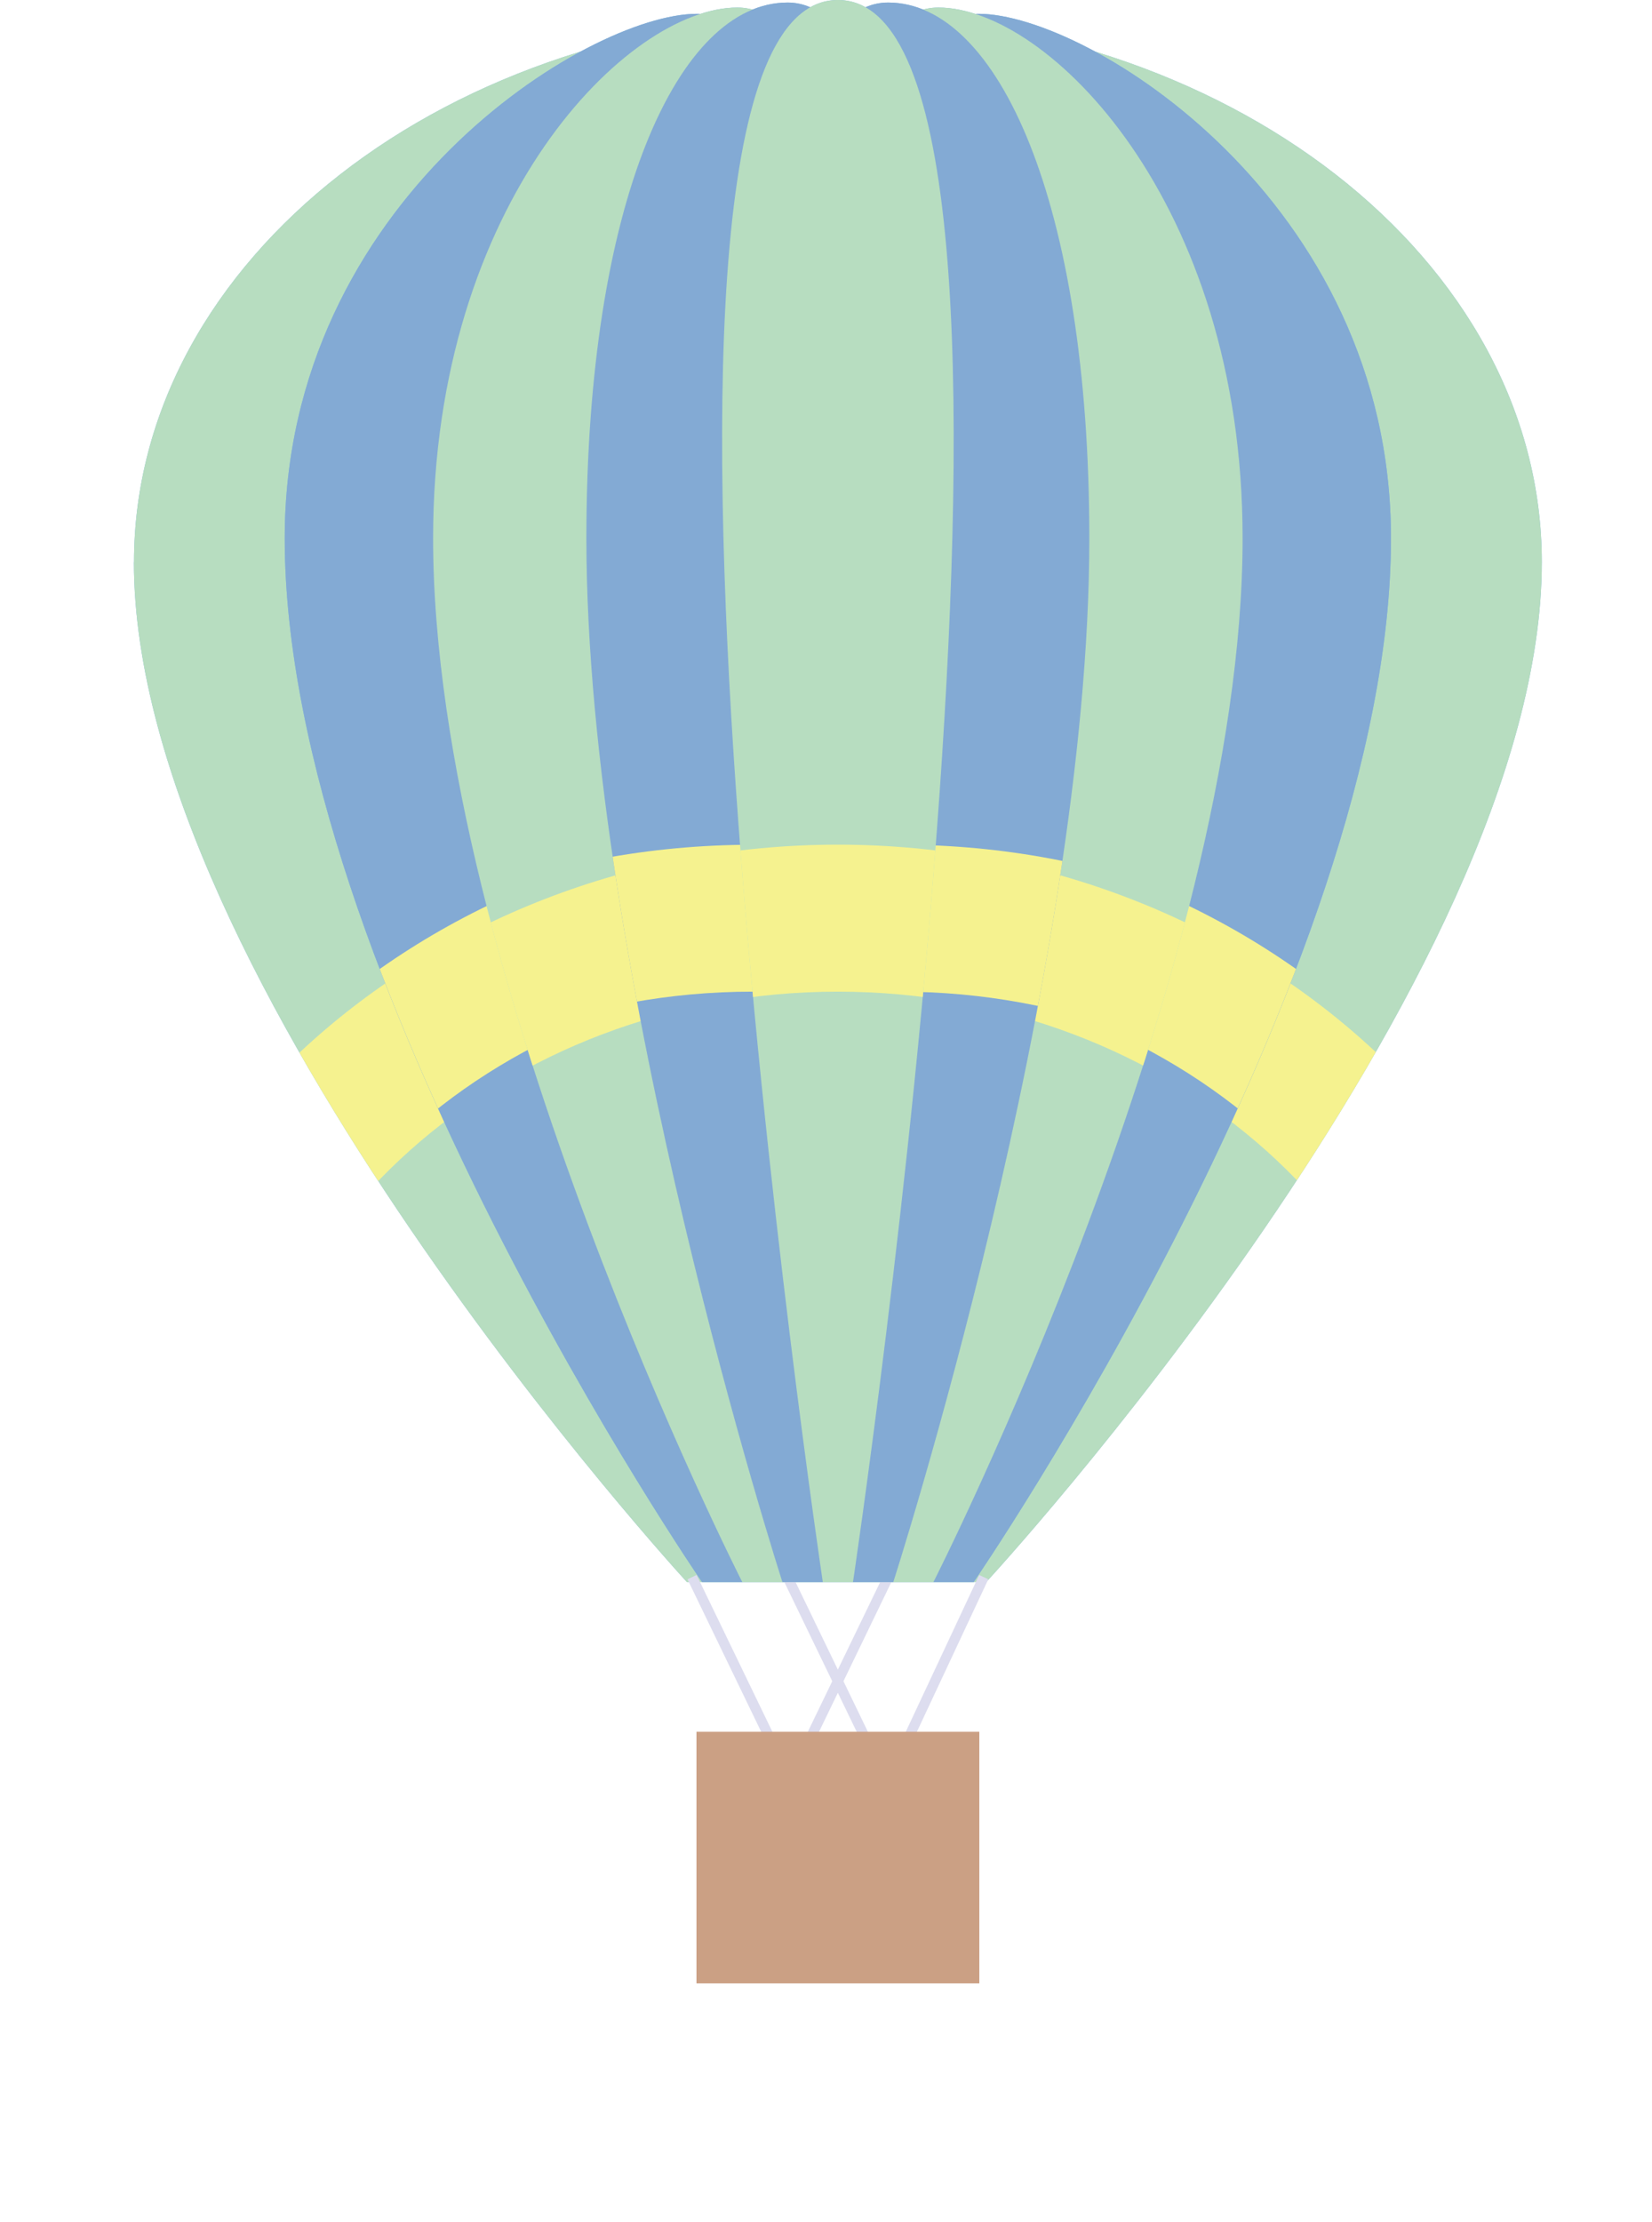 <?xml version="1.0" encoding="UTF-8"?><svg id="_レイヤー_2" xmlns="http://www.w3.org/2000/svg" xmlns:xlink="http://www.w3.org/1999/xlink" viewBox="0 0 168.67 226.76"><defs><style>.cls-1{fill:#2d8bcb;}.cls-2{fill:#a86132;}.cls-3{opacity:.6;}.cls-4{clip-path:url(#clippath-2);}.cls-5{stroke:#c6c7e4;stroke-miterlimit:10;stroke-width:1.03px;}.cls-5,.cls-6{fill:none;}.cls-7{clip-path:url(#clippath-6);}.cls-8{fill:#87c796;}.cls-9{clip-path:url(#clippath-7);}.cls-10{clip-path:url(#clippath-1);}.cls-11{clip-path:url(#clippath-4);}.cls-12{fill:#efea45;}.cls-13{clip-path:url(#clippath);}.cls-14{fill:#3071b7;}.cls-15{clip-path:url(#clippath-3);}.cls-16{clip-path:url(#clippath-5);}</style><clipPath id="clippath"><path class="cls-6" d="m13.67,57.37c0,42.74,56.47,104.09,56.47,104.09h30.55s56.73-61.35,56.73-104.09c0-15.45-8.04-29.44-21.05-39.57C123.36,7.68,105.39,1.41,85.55,1.41c-19.85,0-37.82,6.26-50.82,16.39-13.01,10.13-21.05,24.12-21.05,39.57Z"/></clipPath><clipPath id="clippath-1"><path class="cls-6" d="m71.69,161.46h4.11S96.84,1.41,71.17,1.41c-11.14,0-42.1,19.12-42.1,53.52,0,44.53,42.61,106.53,42.61,106.53Z"/></clipPath><clipPath id="clippath-2"><path class="cls-6" d="m75.79,161.46h4.11S100.95.77,75.28.77c-11.14,0-31.06,19.76-31.06,54.16,0,44.53,31.57,106.53,31.57,106.53Z"/></clipPath><clipPath id="clippath-3"><path class="cls-6" d="m79.9,161.46h4.11S106.08.26,80.41.26c-11.14,0-20.54,20.28-20.54,54.68,0,44.53,20.02,106.53,20.02,106.53Z"/></clipPath><clipPath id="clippath-4"><path class="cls-6" d="m99.41,161.46h-4.11S74.25,1.41,99.92,1.41c11.14,0,42.1,19.12,42.1,53.52,0,44.53-42.61,106.53-42.61,106.53Z"/></clipPath><clipPath id="clippath-5"><path class="cls-6" d="m95.3,161.46h-4.11S70.15.77,95.81.77c11.14,0,31.06,19.76,31.06,54.16,0,44.53-31.57,106.53-31.57,106.53Z"/></clipPath><clipPath id="clippath-6"><path class="cls-6" d="m91.19,161.46h-4.11S65.01.26,90.68.26c11.14,0,20.54,20.28,20.54,54.68,0,44.53-20.02,106.53-20.02,106.53Z"/></clipPath><clipPath id="clippath-7"><path class="cls-6" d="m84.01,161.46h3.08S111.22,0,85.55,0c-25.67,0-1.54,161.46-1.54,161.46Z"/></clipPath></defs><g id="_レイヤー_3"><g class="cls-3"><path class="cls-1" d="m13.67,57.37c0,42.74,56.47,104.09,56.47,104.09h30.55s56.73-61.35,56.73-104.09c0-15.45-8.04-29.44-21.05-39.57C123.36,7.68,105.39,1.41,85.55,1.41c-19.85,0-37.82,6.26-50.82,16.39-13.01,10.13-21.05,24.12-21.05,39.57Z"/><path class="cls-8" d="m13.67,57.37c0,42.74,56.47,104.09,56.47,104.09h30.55s56.73-61.35,56.73-104.09c0-15.45-8.04-29.44-21.05-39.57C123.36,7.68,105.39,1.41,85.55,1.41c-19.85,0-37.82,6.26-50.82,16.39-13.01,10.13-21.05,24.12-21.05,39.57Z"/><g class="cls-13"><path class="cls-12" d="m85.55,226.76c-42.37,0-76.84-31.53-76.84-70.28s34.47-70.28,76.84-70.28,76.84,31.53,76.84,70.28-34.47,70.28-76.84,70.28Zm0-125.56c-34.1,0-61.84,24.8-61.84,55.29s27.74,55.29,61.84,55.29,61.85-24.8,61.85-55.29-27.74-55.29-61.85-55.29Z"/></g><line class="cls-5" x1="70.66" y1="160.95" x2="88.03" y2="196.88"/><line class="cls-5" x1="80.41" y1="160.95" x2="97.78" y2="196.88"/><line class="cls-5" x1="90.68" y1="160.95" x2="73.31" y2="196.88"/><line class="cls-5" x1="83.61" y1="196.88" x2="100.44" y2="160.95"/><rect class="cls-2" x="71.11" y="176.73" width="28.88" height="25.67" transform="translate(171.1 379.13) rotate(-180)"/><path class="cls-1" d="m71.69,161.46h4.11S96.84,1.41,71.17,1.41c-11.14,0-42.1,19.12-42.1,53.52,0,44.53,42.61,106.53,42.61,106.53Z"/><path class="cls-1" d="m75.79,161.46h4.11S100.95.77,75.28.77c-11.14,0-31.06,19.76-31.06,54.16,0,44.53,31.57,106.53,31.57,106.53Z"/><path class="cls-1" d="m79.9,161.46h4.11S106.08.26,80.41.26c-11.14,0-20.54,20.28-20.54,54.68,0,44.53,20.02,106.53,20.02,106.53Z"/><path class="cls-1" d="m99.41,161.46h-4.11S74.25,1.41,99.92,1.41c11.14,0,42.1,19.12,42.1,53.52,0,44.53-42.61,106.53-42.61,106.53Z"/><path class="cls-1" d="m95.3,161.46h-4.11S70.15.77,95.81.77c11.14,0,31.06,19.76,31.06,54.16,0,44.53-31.57,106.53-31.57,106.53Z"/><path class="cls-1" d="m91.19,161.46h-4.11S65.01.26,90.68.26c11.14,0,20.54,20.28,20.54,54.68,0,44.53-20.02,106.53-20.02,106.53Z"/><path class="cls-1" d="m84.01,161.46h3.08S111.22,0,85.55,0c-25.67,0-1.54,161.46-1.54,161.46Z"/><path class="cls-14" d="m71.69,161.46h4.11S96.84,1.41,71.17,1.41c-11.14,0-42.1,19.12-42.1,53.52,0,44.53,42.61,106.53,42.61,106.53Z"/><g class="cls-10"><path class="cls-12" d="m85.55,224.89c-42.37,0-76.84-31.53-76.84-70.28s34.47-70.28,76.84-70.28,76.84,31.53,76.84,70.28-34.47,70.28-76.84,70.28Zm0-125.56c-34.1,0-61.84,24.8-61.84,55.29s27.74,55.29,61.84,55.29,61.85-24.8,61.85-55.29-27.74-55.29-61.85-55.29Z"/></g><path class="cls-8" d="m75.79,161.46h4.11S100.95.77,75.28.77c-11.14,0-31.06,19.76-31.06,54.16,0,44.53,31.57,106.53,31.57,106.53Z"/><g class="cls-4"><path class="cls-12" d="m85.55,226.76c-42.37,0-76.84-31.53-76.84-70.28s34.47-70.28,76.84-70.28,76.84,31.53,76.84,70.28-34.47,70.28-76.84,70.28Zm0-125.56c-34.1,0-61.84,24.8-61.84,55.29s27.74,55.29,61.84,55.29,61.85-24.8,61.85-55.29-27.74-55.29-61.85-55.29Z"/></g><path class="cls-14" d="m79.9,161.46h4.11S106.08.26,80.41.26c-11.14,0-20.54,20.28-20.54,54.68,0,44.53,20.02,106.53,20.02,106.53Z"/><g class="cls-15"><path class="cls-12" d="m76.84,226.76C34.47,226.76,0,195.24,0,156.49s34.47-70.28,76.84-70.28,76.84,31.53,76.84,70.28-34.47,70.28-76.84,70.28Zm0-125.56c-34.1,0-61.84,24.8-61.84,55.29s27.74,55.29,61.84,55.29,61.85-24.8,61.85-55.29-27.74-55.29-61.85-55.29Z"/></g><path class="cls-14" d="m99.41,161.46h-4.11S74.25,1.41,99.92,1.41c11.14,0,42.1,19.12,42.1,53.52,0,44.53-42.61,106.53-42.61,106.53Z"/><g class="cls-11"><path class="cls-12" d="m85.55,224.89c-42.37,0-76.84-31.53-76.84-70.28s34.47-70.28,76.84-70.28,76.84,31.53,76.84,70.28-34.47,70.28-76.84,70.28Zm0-125.56c-34.1,0-61.84,24.8-61.84,55.29s27.74,55.29,61.84,55.29,61.85-24.8,61.85-55.29-27.74-55.29-61.85-55.29Z"/></g><path class="cls-8" d="m95.3,161.46h-4.11S70.15.77,95.81.77c11.14,0,31.06,19.76,31.06,54.16,0,44.53-31.57,106.53-31.57,106.53Z"/><g class="cls-16"><path class="cls-12" d="m85.55,226.76c-42.37,0-76.84-31.53-76.84-70.28s34.47-70.28,76.84-70.28,76.84,31.53,76.84,70.28-34.47,70.28-76.84,70.28Zm0-125.56c-34.1,0-61.84,24.8-61.84,55.29s27.74,55.29,61.84,55.29,61.85-24.8,61.85-55.29-27.74-55.29-61.85-55.29Z"/></g><path class="cls-14" d="m91.19,161.46h-4.11S65.01.26,90.68.26c11.14,0,20.54,20.28,20.54,54.68,0,44.53-20.02,106.53-20.02,106.53Z"/><g class="cls-7"><path class="cls-12" d="m91.83,226.76c-42.37,0-76.84-31.53-76.84-70.28s34.47-70.28,76.84-70.28,76.84,31.53,76.84,70.28-34.47,70.28-76.84,70.28Zm0-125.56c-34.1,0-61.84,24.8-61.84,55.29s27.74,55.29,61.84,55.29,61.85-24.8,61.85-55.29-27.74-55.29-61.85-55.29Z"/></g><path class="cls-8" d="m84.01,161.46h3.08S111.22,0,85.55,0c-25.67,0-1.54,161.46-1.54,161.46Z"/><g class="cls-9"><path class="cls-12" d="m85.55,226.76c-42.37,0-76.84-31.53-76.84-70.28s34.47-70.28,76.84-70.28,76.84,31.53,76.84,70.28-34.47,70.28-76.84,70.28Zm0-125.56c-34.1,0-61.84,24.8-61.84,55.29s27.74,55.29,61.84,55.29,61.85-24.8,61.85-55.29-27.74-55.29-61.85-55.29Z"/></g></g></g></svg>